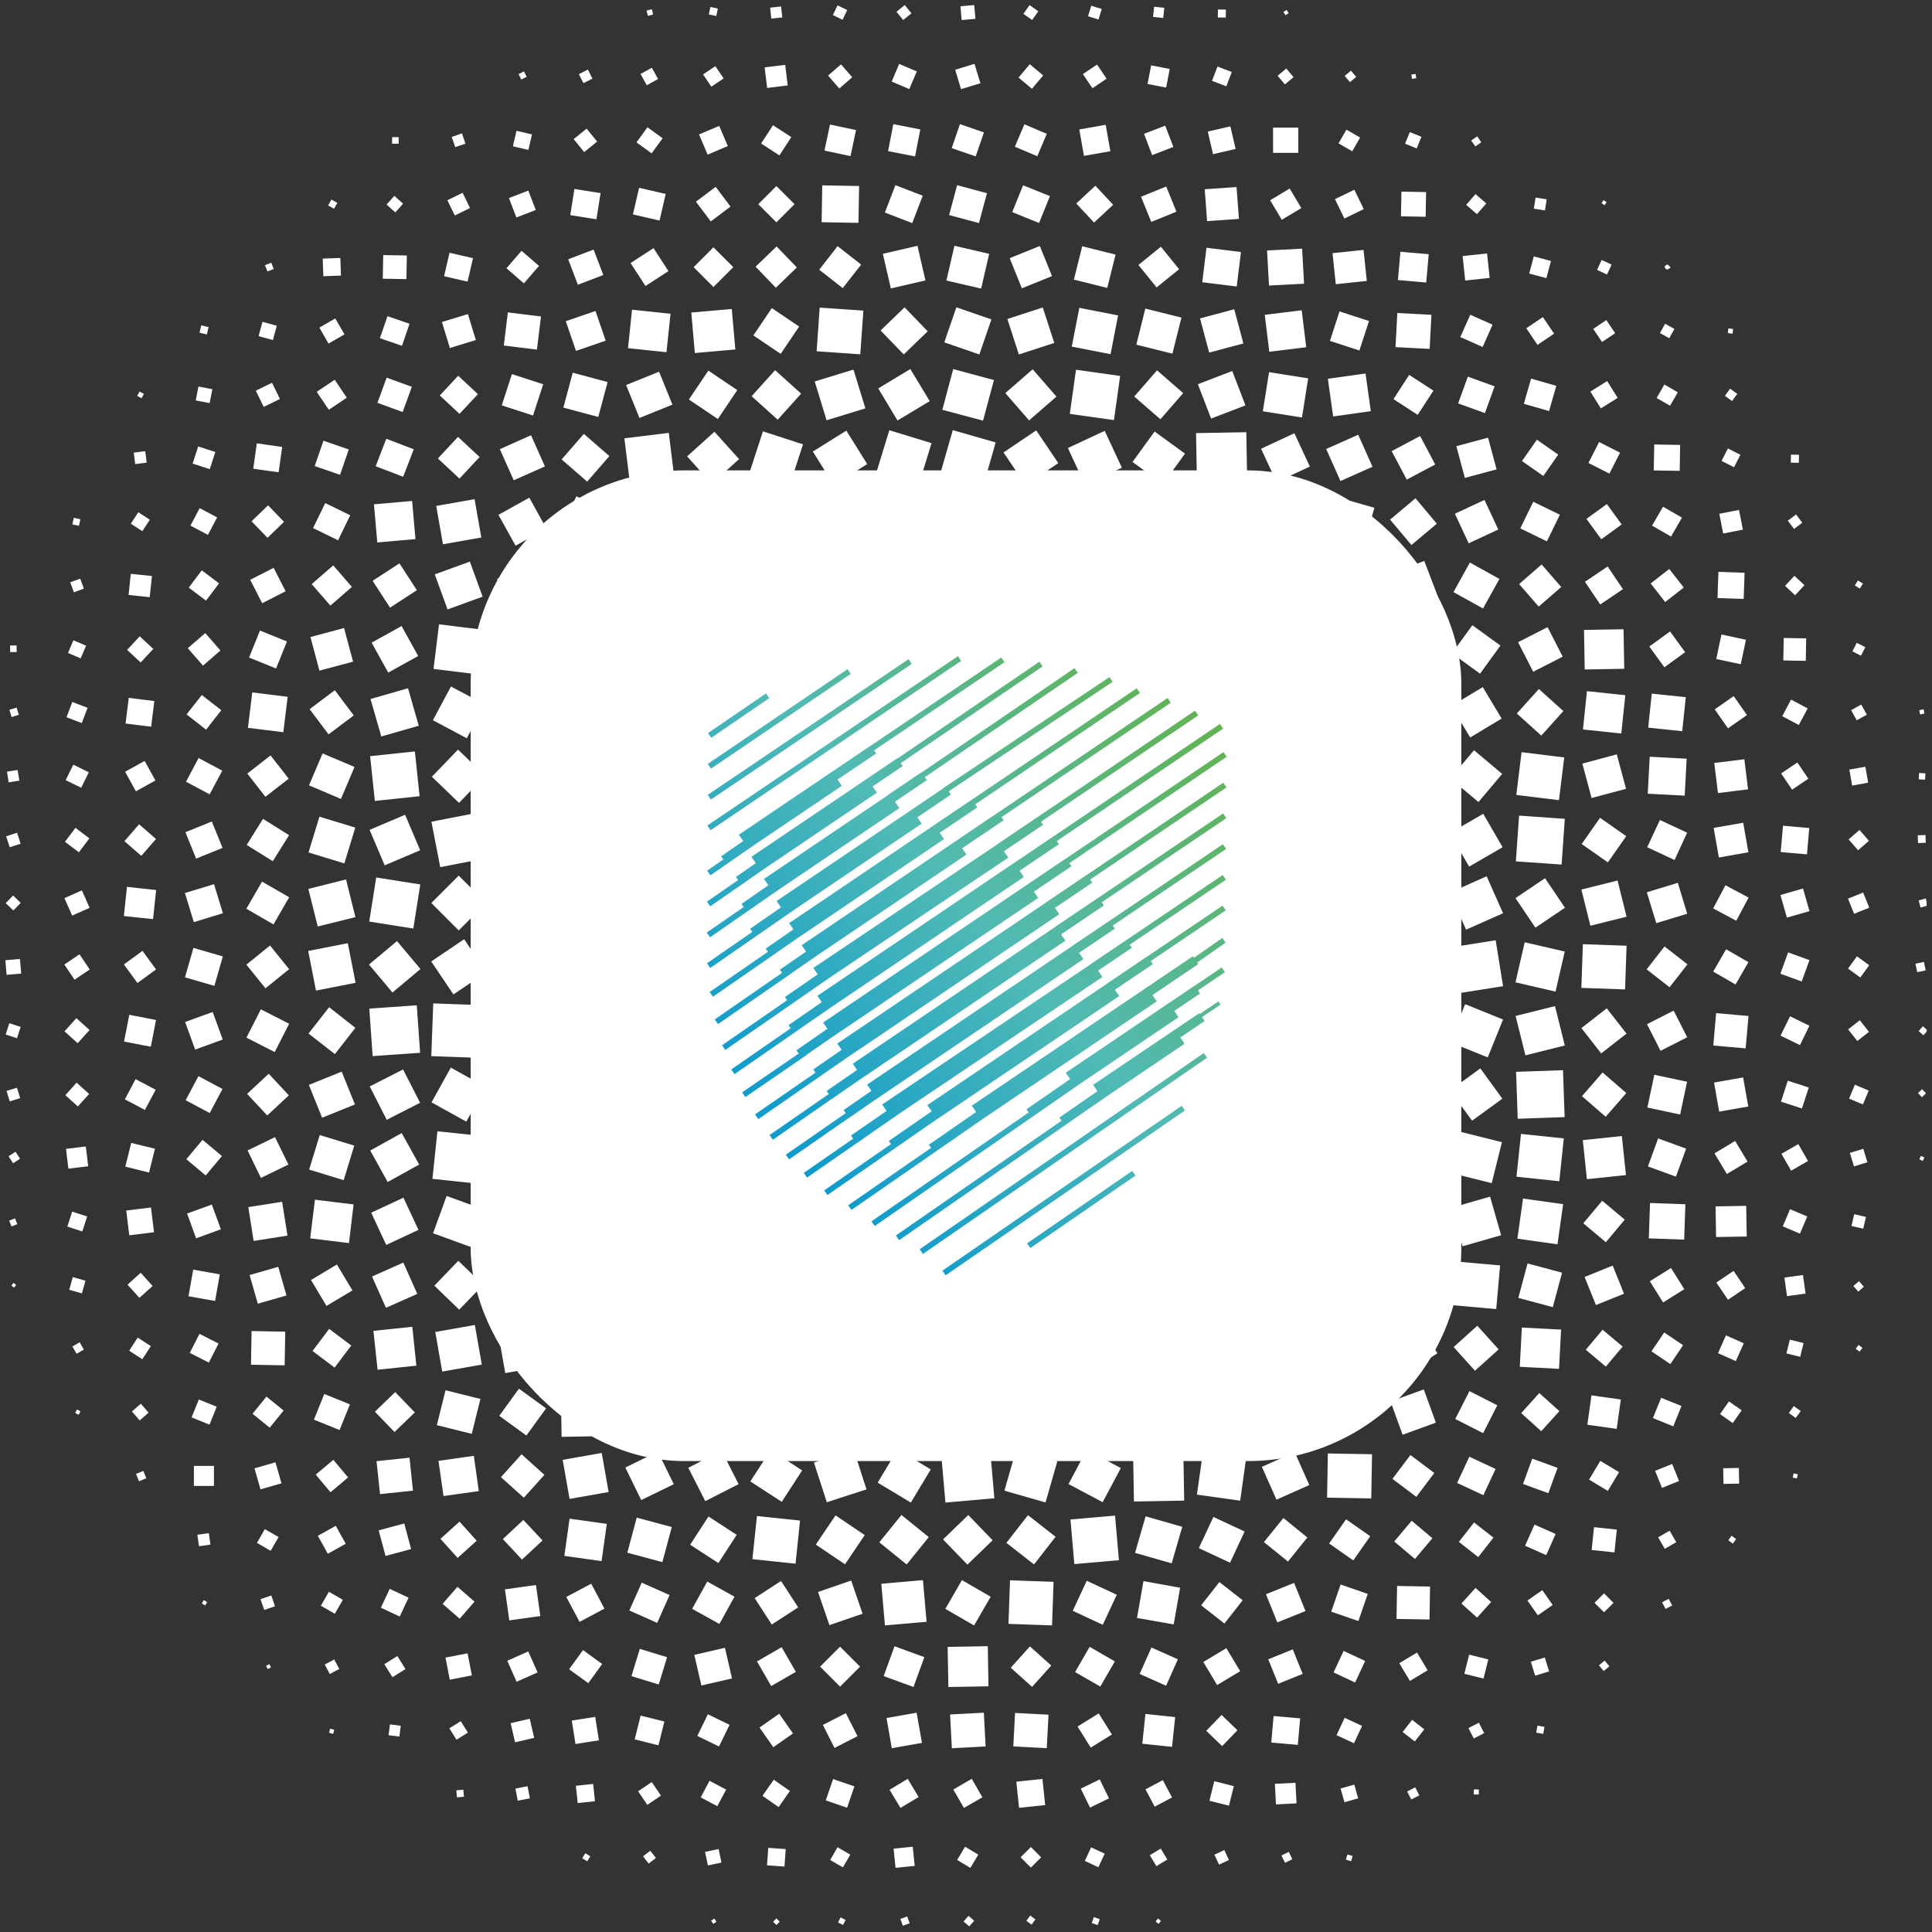 <svg width="181" height="181" viewBox="0 0 181 181" fill="none" xmlns="http://www.w3.org/2000/svg">
<rect x="0" y="0" width="181" height="181" fill="#333333" stroke="none"/>
<g clip-path="url(#clip0_34_9153)">
<path d="M63.697 68.382L59.183 69.592L57.973 65.078L62.487 63.868L63.697 68.382ZM121.477 105.602L117.599 107.418L119.406 111.296L123.286 109.48L121.477 105.602ZM108.035 117.576L105.699 120.913L109.034 123.249L111.372 119.912L108.035 117.576ZM101.818 52.023L99.745 55.612L103.334 57.685L105.407 54.096L101.818 52.023ZM55.341 105.378L57.724 102.109L54.449 99.716L52.068 102.995L55.341 105.378ZM123.581 82.829L124.643 87.435L129.252 86.365L128.198 81.764L123.581 82.829ZM125.513 99.379L129.243 97.478L127.343 93.751L123.615 95.651L125.513 99.379ZM114.705 58.037L111.648 60.602L114.211 63.659L117.268 61.094L114.705 58.037ZM59.986 111.623L58.035 115.293L61.715 117.245L63.668 113.574L59.986 111.623ZM94.217 123.481L93.763 128.666L98.949 129.12L99.402 123.935L94.217 123.481ZM70.83 52.059L69.922 56.742L74.607 57.651L75.515 52.966L70.83 52.059ZM120.42 63.946L117.623 66.744L120.42 69.541L123.217 66.744L120.42 63.946ZM57.646 71.289L53.423 69.915L52.052 74.14L56.275 75.512L57.646 71.289ZM69.334 123.2L69.611 117.89L64.302 117.612L64.024 122.922L69.334 123.2ZM126.382 81.499L129.226 78.752L126.48 75.908L123.635 78.654L126.382 81.499ZM78.914 123.51L75.925 126.108L78.523 129.096L81.511 126.499L78.914 123.51ZM105.329 123.805L100.05 123.529L99.774 128.805L105.053 129.083L105.329 123.805ZM111.336 54.312L108.035 52.076L105.799 55.391L109.114 57.627L111.336 54.312ZM125.893 99.769L123.657 103.077L126.972 105.311L129.208 101.998L125.893 99.769ZM56.504 105.667L52.061 106.775L53.169 111.217L57.612 110.11L56.504 105.667ZM117.218 121.2L115.249 117.647L111.696 119.616L113.665 123.169L117.218 121.2ZM47.48 93.332L51.694 92.042L50.406 87.828L46.19 89.115L47.48 93.332ZM117.679 115.216L121.21 117.175L123.168 113.642L119.637 111.683L117.679 115.216ZM69.971 126.355L72.765 129.052L75.462 126.259L72.669 123.561L69.971 126.355ZM61.682 63.583L63.588 59.997L60.004 58.092L58.097 61.676L61.682 63.583ZM90.928 51.607L93.424 48.632L90.448 46.134L87.952 49.109L90.928 51.607ZM123.684 72.133L125.837 75.466L129.161 73.307L127.003 69.981L123.684 72.133ZM81.969 50.036L85.854 51.605L87.424 47.72L83.538 46.149L81.969 50.036ZM50.284 81.868L46.222 83.266L47.621 87.328L51.683 85.929L50.284 81.868ZM69.561 55.901L67.879 52.123L64.098 53.805L65.782 57.585L69.561 55.901ZM99.3 47.364L95.071 46.15L93.86 50.379L98.088 51.593L99.3 47.364ZM54.86 64.014L52.135 66.738L54.86 69.463L57.585 66.738L54.86 64.014ZM50.864 93.844L46.239 94.659L47.054 99.284L51.681 98.469L50.864 93.844ZM51.674 79.528L49.794 75.991L46.257 77.871L48.137 81.408L51.674 79.528ZM106.103 123.603L105.834 128.751L110.982 129.022L111.252 123.872L106.103 123.603ZM126.033 105.742L123.706 108.83L126.794 111.157L129.121 108.069L126.033 105.742ZM80.525 51.571L81.406 47.042L76.877 46.161L75.996 50.692L80.525 51.571ZM58.222 117.718L58.13 123.024L63.437 123.116L63.53 117.81L58.222 117.718ZM123.15 63.098L122.716 58.136L117.753 58.573L118.188 63.536L123.15 63.098ZM105.274 48.633L102.344 46.174L99.887 49.104L102.817 51.562L105.274 48.633ZM57.559 117.024L57.467 111.734L52.179 111.827L52.27 117.115L57.559 117.024ZM48.637 105.242L51.657 102.881L49.296 99.86L46.275 102.221L48.637 105.242ZM117.118 54.481L114.057 52.176L111.752 55.236L114.813 57.541L117.118 54.481ZM87.987 131.521L89.898 134.972L93.349 133.061L91.438 129.61L87.987 131.521ZM82.025 132.195L84.605 134.961L87.371 132.382L84.792 129.616L82.025 132.195ZM129.739 83.877L131.7 87.274L135.086 85.319L133.132 81.933L129.739 83.877ZM125.439 64.059L123.741 67.701L127.374 69.399L129.072 65.766L125.439 64.059ZM129.755 89.817L131.657 93.244L135.084 91.344L133.184 87.915L129.755 89.817ZM70.071 48.448L72.311 51.536L75.399 49.297L73.159 46.209L70.071 48.448ZM129.933 93.902L129.751 99.044L134.894 99.226L135.075 94.085L129.933 93.902ZM93.921 132.057L96.35 134.951L99.244 132.524L96.815 129.628L93.921 132.057ZM68.56 123.654L64.182 124.586L65.112 128.963L69.49 128.033L68.56 123.654ZM48.15 75.365L51.601 73.526L49.763 70.075L46.312 71.915L48.15 75.365ZM118.447 117.77L117.797 122.397L122.424 123.047L123.074 118.421L118.447 117.77ZM130.022 81.341L135.039 81.078L134.776 76.061L129.759 76.324L130.022 81.341ZM80.932 134.927L81.357 130.072L76.499 129.646L76.075 134.502L80.932 134.927ZM57.476 60.833L54.847 58.21L52.215 60.842L54.847 63.478L57.476 60.833ZM49.363 105.818L46.322 108.027L48.533 111.068L51.574 108.859L49.363 105.818ZM63.299 57.483L63.481 52.41L58.407 52.228L58.226 57.302L63.299 57.483ZM111.85 127.312L115.483 128.925L117.096 125.301L113.463 123.687L111.85 127.312ZM111.196 49.883L109.578 46.25L105.945 47.869L107.563 51.502L111.196 49.883ZM128.017 111.809L123.817 112.855L124.863 117.056L129.065 116.008L128.017 111.809ZM135.017 103.004L132.863 99.929L129.788 102.083L131.94 105.159L135.017 103.004ZM101.709 129.677L99.939 133.149L103.411 134.918L105.18 131.447L101.709 129.677ZM132.407 75.31L135.001 72.715L132.407 70.121L129.811 72.715L132.407 75.31ZM64.244 48.646L66.605 51.453L69.412 49.091L67.05 46.285L64.244 48.646ZM46.371 66.916L49.133 69.318L51.534 66.557L48.773 64.155L46.371 66.916ZM72.589 129.712L70.144 132.437L72.868 134.882L75.315 132.166L72.589 129.712ZM54.447 122.991L57.443 120.811L55.263 117.816L52.268 119.996L54.447 122.991ZM118.191 52.261L117.844 57.1L122.678 57.438L123.016 52.602L118.191 52.261ZM42.482 93.163L45.57 91.079L43.487 87.991L40.399 90.075L42.482 93.163ZM88.11 44.316L92.13 45.469L93.282 41.449L89.262 40.296L88.11 44.316ZM58.264 127.917L62.442 128.884L63.408 124.706L59.221 123.739L58.264 127.917ZM83.317 40.305L82.107 44.258L86.061 45.467L87.269 41.513L83.317 40.305ZM42.975 82.033L40.41 84.598L42.975 87.165L45.549 84.598L42.975 82.033ZM128.988 59.801L125.392 58.273L123.866 61.87L127.463 63.396L128.988 59.801ZM97.08 40.321L94.016 42.388L96.083 45.453L99.147 43.386L97.08 40.321ZM40.588 94.005L40.406 98.948L45.347 99.121L45.529 94.178L40.588 94.005ZM134.078 111L134.974 106.786L130.759 105.891L129.864 110.105L134.078 111ZM110.397 134.84L111.094 130.437L106.693 129.741L105.995 134.142L110.397 134.84ZM78.112 45.438L81.246 43.478L79.288 40.345L76.153 42.303L78.112 45.438ZM44.677 76.155L40.419 76.983L41.245 81.241L45.505 80.413L44.677 76.155ZM111.904 48.092L113.668 51.409L116.985 49.645L115.221 46.328L111.904 48.092ZM51.505 112.214L46.757 111.881L46.426 116.63L51.174 116.962L51.505 112.214ZM45.489 101.824L42.233 100.018L40.428 103.275L43.685 105.08L45.489 101.824ZM64.315 133.009L67.562 134.809L69.363 131.561L66.115 129.761L64.315 133.009ZM100.043 41.974L101.652 45.426L105.104 43.816L103.494 40.365L100.043 41.974ZM133.233 69.252L134.936 65.914L131.604 64.204L129.902 67.543L133.233 69.252ZM123.893 119.97L125.968 122.933L128.925 120.86L126.849 117.898L123.893 119.97ZM121.477 128.833L122.978 125.296L119.441 123.796L117.941 127.332L121.477 128.833ZM54.913 57.369L57.381 54.813L54.825 52.346L52.357 54.902L54.913 57.369ZM46.457 60.922L49.045 63.334L51.463 60.753L48.875 58.339L46.457 60.922ZM58.333 47.54L59.503 51.367L63.332 50.197L62.16 46.37L58.333 47.54ZM137.35 87.099L140.814 85.557L139.279 82.093L135.815 83.641L137.35 87.099ZM140.123 88.089L135.827 88.77L136.509 93.075L140.814 92.392L140.123 88.089ZM42.911 70.226L40.461 72.769L43.004 75.218L45.454 72.674L42.911 70.226ZM93.158 140.367L92.757 135.783L88.172 136.184L88.574 140.769L93.158 140.367ZM135.827 97.627L139.38 99.062L140.815 95.511L137.262 94.076L135.827 97.627ZM75.23 41.629L71.475 40.408L70.254 44.163L74.009 45.384L75.23 41.629ZM82.225 138.901L85.333 140.769L87.2 137.663L84.092 135.795L82.225 138.901ZM115.223 129.819L111.981 131.543L113.705 134.785L116.936 133.049L115.223 129.819ZM99.056 136.903L95.204 135.799L94.099 139.652L97.952 140.756L99.056 136.903ZM133.163 111.952L129.926 113.672L131.646 116.909L134.883 115.189L133.163 111.952ZM44.969 110.91L45.438 106.452L40.98 105.983L40.511 110.441L44.969 110.91ZM79.973 135.813L76.254 137.021L77.462 140.738L81.181 139.532L79.973 135.813ZM111.02 42.499L108.17 40.428L106.099 43.279L108.949 45.349L111.02 42.499ZM140.774 79.374L138.957 76.24L135.822 78.057L137.638 81.19L140.774 79.374ZM57.298 126.929L55.456 123.865L52.391 125.707L54.233 128.771L57.298 126.929ZM123.98 54.017L125.588 57.314L128.887 55.707L127.277 52.408L123.98 54.017ZM101.807 135.832L100.105 139.032L103.305 140.732L105.005 137.534L101.807 135.832ZM140.75 102.932L138.688 100.094L135.849 102.156L137.911 104.995L140.75 102.932ZM49.926 122.856L51.38 119.42L47.943 117.967L46.489 121.403L49.926 122.856ZM120.12 51.325L122.867 49.178L120.72 46.43L117.981 48.583L120.12 51.325ZM66.934 40.45L64.371 42.757L66.68 45.32L69.243 43.013L66.934 40.45ZM43.732 69.165L45.416 65.997L42.248 64.313L40.557 67.474L43.732 69.165ZM72.207 135.842L70.294 138.787L73.239 140.7L75.152 137.755L72.207 135.842ZM138.094 70.286L135.871 72.923L138.512 75.139L140.732 72.502L138.094 70.286ZM60.776 134.713L63.279 132.378L60.945 129.875L58.442 132.21L60.776 134.713ZM133.482 63.258L134.825 59.761L131.328 58.419L129.987 61.916L133.482 63.258ZM89.302 34.576L88.283 38.39L92.098 39.409L93.117 35.604L89.302 34.576ZM34.568 90.362L36.77 92.985L39.393 90.783L37.193 88.167L34.568 90.362ZM87.102 37.58L85.286 34.574L82.279 36.39L84.085 39.397L87.102 37.58ZM124.02 123.901V128.715H128.836V123.901H124.02ZM136.872 106.047L135.915 109.885L139.753 110.842L140.71 107.004L136.872 106.047ZM38.721 86.99L39.374 82.859L35.245 82.206L34.592 86.336L38.721 86.99ZM96.41 39.386L98.973 37.157L96.748 34.596L94.185 36.825L96.41 39.386ZM112.135 45.284L116.843 45.2L116.762 40.492L112.053 40.576L112.135 45.284ZM110.942 140.587L110.86 135.879L106.152 135.961L106.233 140.669L110.942 140.587ZM49.545 52.468L46.562 54.259L48.353 57.242L51.336 55.449L49.545 52.468ZM40.57 115.538L44.066 116.809L45.338 113.315L41.843 112.043L40.57 115.538ZM34.91 98.943L39.358 98.632L39.047 94.182L34.599 94.492L34.91 98.943ZM130.04 120.878L132.881 122.797L134.799 119.954L131.956 118.037L130.04 120.878ZM55.73 51.249L57.241 48.007L53.999 46.495L52.487 49.738L55.73 51.249ZM77.44 39.373L81.073 38.26L79.96 34.627L76.327 35.738L77.44 39.373ZM34.626 77.744L36.038 81.07L39.365 79.659L37.954 76.331L34.626 77.744ZM120.158 134.665L122.821 132.584L120.74 129.919L118.075 132.002L120.158 134.665ZM137.735 69.091L140.683 67.32L138.915 64.373L135.967 66.144L137.735 69.091ZM39.356 103.317L37.763 100.192L34.639 101.784L36.23 104.91L39.356 103.317ZM100.224 38.774L104.361 39.355L104.942 35.219L100.806 34.638L100.224 38.774ZM69.199 139.043L67.606 135.917L64.482 137.51L66.075 140.636L69.199 139.043ZM44.793 63.18L45.307 59.002L41.129 58.49L40.615 62.668L44.793 63.18ZM63.168 44.715L62.658 40.556L58.496 41.066L59.009 45.226L63.168 44.715ZM125.128 46.532L124.088 50.165L127.72 51.204L128.761 47.571L125.128 46.532ZM35.117 75.036L39.311 74.595L38.869 70.4L34.675 70.842L35.117 75.036ZM72.858 39.319L75.055 36.877L72.614 34.679L70.416 37.121L72.858 39.319ZM46.639 124.693L47.334 128.637L51.278 127.941L50.582 123.997L46.639 124.693ZM112.705 135.971L112.135 140.022L116.186 140.591L116.754 136.54L112.705 135.971ZM142.843 88.278L141.978 92.031L145.731 92.897L146.595 89.144L142.843 88.278ZM133.435 52.552L130.1 53.823L131.372 57.158L134.707 55.887L133.435 52.552ZM88.348 144.222L90.633 146.583L92.995 144.298L90.712 141.937L88.348 144.222ZM139.597 112.108L135.984 113.146L137.019 116.759L140.634 115.721L139.597 112.108ZM57.105 129.961L52.535 130.041L52.615 134.611L57.185 134.531L57.105 129.961ZM82.379 144.493L84.941 146.567L87.013 144.006L84.454 141.931L82.379 144.493ZM146.614 85.041L144.746 82.275L141.98 84.14L143.847 86.91L146.614 85.041ZM94.285 144.542L96.873 146.563L98.895 143.975L96.306 141.949L94.285 144.542ZM146.599 97.949L145.68 94.26L141.989 95.179L142.91 98.87L146.599 97.949ZM106.261 37.148L108.715 39.281L110.847 36.828L108.399 34.694L106.261 37.148ZM36.321 110.737L39.271 109.102L37.636 106.152L34.686 107.787L36.321 110.737ZM142.014 80.696L146.299 80.996L146.599 76.711L142.314 76.411L142.014 80.696ZM78.278 141.968L76.429 144.705L79.166 146.552L81.013 143.815L78.278 141.968ZM40.691 120.448L43.02 122.697L45.267 120.368L42.94 118.121L40.691 120.448ZM121.263 40.59L118.142 42.043L119.595 45.164L122.718 43.711L121.263 40.59ZM146.43 100.261L142.034 100.416L142.187 104.812L146.583 104.657L146.43 100.261ZM137.94 58.573L136.027 61.203L138.659 63.114L140.57 60.482L137.94 58.573ZM104.464 141.991L100.286 142.355L100.65 146.532L104.827 146.169L104.464 141.991ZM61.635 135.997L58.584 137.485L60.073 140.536L63.125 139.049L61.635 135.997ZM132.879 124.034L130.129 125.819L131.915 128.567L134.665 126.782L132.879 124.034ZM67.255 39.255L69.072 36.547L66.364 34.719L64.538 37.428L67.255 39.255ZM38.225 64.48L34.713 65.487L35.721 68.998L39.231 67.992L38.225 64.48ZM128.696 132.867L126.999 130.044L124.178 131.741L125.873 134.562L128.696 132.867ZM146.545 70.96L142.548 70.468L142.056 74.473L146.052 74.963L146.545 70.96ZM48.301 51.126L51.192 49.522L49.59 46.628L46.697 48.232L48.301 51.126ZM44.019 52.615L40.733 53.81L41.93 57.096L45.214 55.899L44.019 52.615ZM74.954 142.453L70.914 142.029L70.489 146.069L74.529 146.494L74.954 142.453ZM57.09 42.728L54.698 40.648L52.617 43.041L55.011 45.122L57.09 42.728ZM113.461 39.215L116.68 37.98L115.445 34.759L112.224 35.996L113.461 39.215ZM121.296 136.05L118.219 137.421L119.588 140.498L122.665 139.128L121.296 136.05ZM136.447 118.186L136.084 122.275L140.174 122.639L140.538 118.55L136.447 118.186ZM34.777 113.612L36.185 116.631L39.204 115.224L37.796 112.205L34.777 113.612ZM84.745 28.792L82.501 30.963L84.668 33.206L86.912 31.039L84.745 28.792ZM92.882 29.92L89.598 28.79L88.466 32.075L91.752 33.206L92.882 29.92ZM29.767 86.801L33.298 85.922L32.419 82.391L28.888 83.277L29.767 86.801ZM146.083 110.662L146.505 106.652L142.494 106.23L142.072 110.241L146.083 110.662ZM106.337 145.479L109.77 146.463L110.76 143.039L107.327 142.055L106.337 145.479ZM28.875 89.09L29.602 92.803L33.313 92.076L32.586 88.363L28.875 89.09ZM95.453 33.208L98.771 32.129L97.692 28.808L94.374 29.887L95.453 33.208ZM33.295 96.294L30.835 94.358L28.906 96.828L31.375 98.757L33.295 96.294ZM51.161 131.944L48.618 130.099L46.773 132.642L49.316 134.487L51.161 131.944ZM130.233 48.681L132.231 51.06L134.61 49.062L132.612 46.681L130.233 48.681ZM76.792 28.816L76.507 32.908L80.597 33.194L80.885 29.101L76.792 28.816ZM32.261 80.887L33.286 77.534L29.927 76.509L28.902 79.862L32.261 80.887ZM40.777 124.787L41.431 128.497L45.14 127.843L44.486 124.133L40.777 124.787ZM39.178 61.458L37.623 58.651L34.817 60.208L36.372 63.014L39.178 61.458ZM64.658 144.718L67.303 146.436L69.019 143.791L66.374 142.073L64.658 144.718ZM144.17 64.551L142.103 66.846L144.399 68.913L146.465 66.617L144.17 64.551ZM58.658 36.071L59.908 39.159L62.996 37.911L61.746 34.823L58.658 36.071ZM124.244 42.065L125.581 45.068L128.583 43.731L127.246 40.728L124.244 42.065ZM104.749 29.548L101.116 28.839L100.41 32.472L104.043 33.181L104.749 29.548ZM28.935 101.64L30.178 104.715L33.253 103.473L32.01 100.398L28.935 101.64ZM53.359 140.427L57.02 139.782L56.373 136.122L52.715 136.767L53.359 140.427ZM136.169 55.472L138.939 57.007L140.474 54.237L137.704 52.702L136.169 55.472ZM112.313 145.037L115.238 146.402L116.602 143.477L113.677 142.115L112.313 145.037ZM142.685 112.285L142.156 116.045L145.914 116.573L146.443 112.813L142.685 112.285ZM70.581 31.424L73.141 33.152L74.868 30.592L72.307 28.865L70.581 31.424ZM31.943 74.847L33.215 71.853L30.221 70.582L28.95 73.576L31.943 74.847ZM121.977 39.111L122.556 35.444L118.891 34.865L118.309 38.53L121.977 39.111ZM82.906 152.278L86.808 151.938L86.466 148.035L82.565 148.376L82.906 152.278ZM131.406 134.417L134.521 133.283L133.388 130.168L130.273 131.301L131.406 134.417ZM92.813 149.588L90.119 148.031L88.565 150.727L91.258 152.282L92.813 149.588ZM148.15 92.55L152.245 92.694L152.386 88.6L148.292 88.456L148.15 92.55ZM39.093 121.218L37.787 118.284L34.853 119.59L36.159 122.524L39.093 121.218ZM148.997 86.729L152.386 85.882L151.542 82.493L148.152 83.339L148.997 86.729ZM150.528 94.463L148.156 96.318L150.009 98.69L152.381 96.837L150.528 94.463ZM109.839 33.133L110.682 29.751L107.3 28.908L106.457 32.291L109.839 33.133ZM29.954 106.337L28.964 109.573L32.199 110.563L33.189 107.327L29.954 106.337ZM44.459 46.766L40.866 47.398L41.5 50.991L45.093 50.357L44.459 46.766ZM94.623 148.051L94.479 152.133L98.562 152.276L98.704 148.193L94.623 148.051ZM51.051 43.696L49.75 40.777L46.829 42.078L48.13 44.997L51.051 43.696ZM124.4 136.168L124.327 140.307L128.467 140.38L128.54 136.24L124.4 136.168ZM140.401 126.419L138.403 124.201L136.185 126.199L138.183 128.417L140.401 126.419ZM152.357 78.337L149.901 76.616L148.179 79.072L150.635 80.792L152.357 78.337ZM144.986 58.755L142.22 60.164L143.638 62.933L146.405 61.521L144.986 58.755ZM80.812 151.183L79.744 148.075L76.636 149.145L77.706 152.251L80.812 151.183ZM58.771 145.466L62.055 146.345L62.936 143.061L59.652 142.18L58.771 145.466ZM150.139 100.472L148.209 102.694L150.43 104.625L152.361 102.403L150.139 100.472ZM64.765 29.279L65.096 33.074L68.89 32.741L68.558 28.948L64.765 29.279ZM103.313 152.218L104.626 149.404L101.812 148.093L100.501 150.907L103.313 152.218ZM33.142 67.025L31.369 64.664L29.008 66.437L30.781 68.798L33.142 67.025ZM37.422 52.779L34.908 54.413L36.542 56.928L39.055 55.293L37.422 52.779ZM56.05 39.061L56.925 35.791L53.656 34.916L52.78 38.185L56.05 39.061ZM149.108 74.765L152.336 73.901L151.471 70.673L148.243 71.537L149.108 74.765ZM145.475 122.459L146.341 119.231L143.111 118.364L142.245 121.594L145.475 122.459ZM120.237 142.216L118.411 144.469L120.665 146.294L122.482 144.04L120.237 142.216ZM70.7 149.72L72.305 152.193L74.778 150.587L73.172 148.115L70.7 149.72ZM40.928 133.516L44.197 134.329L45.011 131.06L41.741 130.246L40.928 133.516ZM130.378 42.267L131.795 44.931L134.461 43.515L133.043 40.85L130.378 42.267ZM33.127 112.837L29.506 112.392L29.06 116.014L32.693 116.459L33.127 112.837ZM46.933 138.386L49.076 140.315L51.005 138.171L48.862 136.242L46.933 138.386ZM136.303 48.129L137.595 50.901L140.367 49.607L139.075 46.837L136.303 48.129ZM116.487 32.178L115.63 28.972L112.426 29.831L113.283 33.035L116.487 32.178ZM152.328 110.088L151.943 106.432L148.285 106.815L148.67 110.474L152.328 110.088ZM106.519 151.577L109.957 152.183L110.562 148.747L107.127 148.125L106.519 151.577ZM127.929 34.992L124.4 35.488L124.896 39.017L128.425 38.521L127.929 34.992ZM39.009 127.944L38.626 124.301L34.982 124.684L35.376 128.326L39.009 127.944ZM23.079 85.134L25.622 86.605L27.091 84.062L24.548 82.593L23.079 85.134ZM92.672 23.777L89.416 23.025L88.664 26.282L91.921 27.034L92.672 23.777ZM24.873 92.589L27.09 90.796L25.295 88.581L23.081 90.374L24.873 92.589ZM82.712 23.78L83.46 27.023L86.703 26.274L85.954 23.03L82.712 23.78ZM23.088 97.212L25.74 98.563L27.09 95.911L24.439 94.559L23.088 97.212ZM33.078 61.988L32.234 58.837L29.084 59.681L29.927 62.831L33.078 61.988ZM62.818 29.393L59.214 29.014L58.834 32.618L62.438 32.997L62.818 29.393ZM52.871 145.764L56.358 146.253L56.849 142.767L53.361 142.276L52.871 145.764ZM23.113 79.157L25.556 80.683L27.082 78.24L24.639 76.714L23.113 79.157ZM67.397 152.14L68.812 149.586L66.258 148.169L64.843 150.723L67.397 152.14ZM152.268 65.131L148.675 64.749L148.298 68.34L151.891 68.718L152.268 65.131ZM98.559 25.869L97.418 23.047L94.593 24.187L95.734 27.01L98.559 25.869ZM144.428 52.884L142.318 54.719L144.154 56.829L146.265 54.995L144.428 52.884ZM140.276 131.655L137.666 130.326L136.336 132.936L138.946 134.266L140.276 131.655ZM78.472 23.061L76.748 25.268L78.954 26.992L80.679 24.785L78.472 23.061ZM25.039 104.503L27.062 102.617L25.175 100.594L23.151 102.479L25.039 104.503ZM134.374 137.997L132.138 136.313L130.452 138.549L132.689 140.233L134.374 137.997ZM101.387 23.07L100.608 26.195L103.734 26.974L104.513 23.849L101.387 23.07ZM41.024 42.952L43.047 44.839L44.933 42.815L42.909 40.93L41.024 42.952ZM31.562 118.466L29.137 119.919L30.59 122.346L33.017 120.893L31.562 118.466ZM47.959 35.046L47.007 37.976L49.937 38.928L50.889 35.998L47.959 35.046ZM116.42 149.922L114.24 148.213L112.531 150.392L114.711 152.102L116.42 149.922ZM121.951 29.07L118.489 29.495L118.914 32.956L122.376 32.532L121.951 29.07ZM152.217 114.263L150.105 112.49L148.33 114.604L150.445 116.377L152.217 114.263ZM35.035 47.248L35.347 50.821L38.922 50.508L38.61 46.933L35.035 47.248ZM74.654 25.056L72.754 23.087L70.785 24.988L72.687 26.956L74.654 25.056ZM27.046 72.953L25.349 70.773L23.17 72.469L24.866 74.649L27.046 72.953ZM142.574 124.371L142.381 128.048L146.058 128.241L146.25 124.564L142.574 124.371ZM126.783 146.187L128.371 143.922L126.106 142.335L124.518 144.602L126.783 146.187ZM27.02 109.1L25.765 106.53L23.195 107.783L24.448 110.356L27.02 109.1ZM88.781 154.289L88.848 158.049L92.606 157.983L92.541 154.223L88.781 154.289ZM155.943 88.667L154.266 90.814L156.414 92.492L158.09 90.345L155.943 88.667ZM106.653 24.823L108.359 26.928L110.466 25.223L108.76 23.116L106.653 24.823ZM83.804 154.229L82.786 157.026L85.582 158.043L86.599 155.25L83.804 154.229ZM157.189 82.709L154.283 83.593L155.169 86.489L158.065 85.604L157.189 82.709ZM96.49 154.242L94.693 156.24L96.692 158.036L98.488 156.038L96.49 154.242ZM156.797 94.679L154.299 95.951L155.571 98.448L158.067 97.177L156.797 94.679ZM152.103 58.951L148.399 59.015L148.463 62.72L152.168 62.655L152.103 58.951ZM58.961 150.879L61.57 152.04L62.731 149.432L60.122 148.271L58.961 150.879ZM29.2 54.722L30.953 56.739L32.969 54.986L31.217 52.969L29.2 54.722ZM41.552 140.158L44.856 139.695L44.392 136.391L41.08 136.863L41.552 140.158ZM136.44 41.8L137.235 44.772L140.207 43.976L139.411 41.004L136.44 41.8ZM55.788 29.135L53.005 30.093L53.962 32.876L56.745 31.916L55.788 29.135ZM156.882 80.569L158.061 78.01L155.509 76.82L154.319 79.372L156.882 80.569ZM38.864 132.322L37.026 130.418L35.124 132.257L36.96 134.159L38.864 132.322ZM80.576 156.142L78.703 154.269L76.83 156.142L78.703 158.014L80.576 156.142ZM132.818 38.864L134.293 36.596L132.022 35.121L130.547 37.391L132.818 38.864ZM26.543 68.595L26.95 65.278L23.633 64.869L23.226 68.186L26.543 68.595ZM102.083 154.283L100.72 156.645L103.082 158.007L104.444 155.646L102.083 154.283ZM158.056 101.342L154.986 100.69L154.334 103.76L157.404 104.414L158.056 101.342ZM66.838 26.892L68.7 25.03L66.838 23.168L64.985 25.03L66.838 26.892ZM50.827 144.32L49.033 142.396L47.109 144.189L48.904 146.113L50.827 144.32ZM142.428 49.5L144.922 50.715L146.138 48.221L143.644 47.006L142.428 49.5ZM122.304 150.932L121.239 148.294L118.602 149.359L119.666 151.996L122.304 150.932ZM151.086 118.568L148.454 119.632L149.516 122.264L152.148 121.202L151.086 118.568ZM26.43 112.59L23.262 113.091L23.764 116.261L26.933 115.758L26.43 112.59ZM127.357 32.834L128.255 30.073L125.493 29.175L124.596 31.936L127.357 32.834ZM157.832 74.54L158.014 71.078L154.552 70.896L154.37 74.358L157.832 74.54ZM72.251 157.96L74.561 156.628L73.228 154.318L70.919 155.651L72.251 157.96ZM31.349 128.124L32.908 126.055L30.839 124.495L29.28 126.566L31.349 128.124ZM115.864 26.839L116.26 23.608L113.029 23.21L112.633 26.442L115.864 26.839ZM136.512 138.93L138.968 140.075L140.114 137.619L137.657 136.473L136.512 138.93ZM154.386 109.278L157.011 110.234L157.967 107.609L155.342 106.654L154.386 109.278ZM110.35 155.45L107.872 154.345L106.769 156.825L109.247 157.927L110.35 155.45ZM44.775 36.925L42.926 35.201L41.202 37.05L43.051 38.774L44.775 36.925ZM38.766 42.092L36.192 41.104L35.195 43.678L37.77 44.666L38.766 42.092ZM132.253 142.473L130.618 144.416L132.561 146.051L134.196 144.107L132.253 142.473ZM56.629 150.705L55.388 148.371L53.054 149.611L54.297 151.946L56.629 150.705ZM142.516 132.389L144.396 134.082L146.091 132.2L144.209 130.507L142.516 132.389ZM91.714 20.896L92.465 18.099L89.667 17.35L88.917 20.148L91.714 20.896ZM150.612 53.071L148.486 54.506L149.92 56.631L152.045 55.196L150.612 53.071ZM60.473 26.796L62.623 25.399L61.227 23.248L59.076 24.645L60.473 26.796ZM86.448 18.333L83.885 17.348L82.901 19.913L85.464 20.898L86.448 18.333ZM20.085 92.36L20.877 89.602L18.12 88.805L17.33 91.562L20.085 92.36ZM17.326 83.666L18.158 86.391L20.883 85.559L20.051 82.834L17.326 83.666ZM25.863 62.626L26.886 60.096L24.356 59.073L23.333 61.603L25.863 62.626ZM67.917 154.376L65.047 155.039L65.708 157.909L68.58 157.246L67.917 154.376ZM95.847 17.357L94.83 19.873L97.345 20.89L98.363 18.373L95.847 17.357ZM18.283 98.332L20.866 97.391L19.927 94.808L17.344 95.749L18.283 98.332ZM154.412 68.168L157.6 68.502L157.934 65.314L154.746 64.98L154.412 68.168ZM76.974 20.818L80.425 20.878L80.485 17.426L77.034 17.366L76.974 20.818ZM17.373 77.964L18.372 80.44L20.848 79.439L19.847 76.965L17.373 77.964ZM32.813 48.272L30.472 47.13L29.329 49.473L31.672 50.615L32.813 48.272ZM47.579 29.266L47.198 32.371L50.302 32.752L50.684 29.648L47.579 29.266ZM102.619 17.397L100.831 19.065L102.499 20.852L104.286 19.185L102.619 17.397ZM20.845 102.018L18.59 100.819L17.393 103.077L19.648 104.276L20.845 102.018ZM122.171 26.58L121.989 23.296L118.705 23.468L118.887 26.752L122.171 26.58ZM114.03 157.864L116.188 156.568L114.891 154.409L112.733 155.706L114.03 157.864ZM26.839 121.367L26.069 118.682L23.384 119.452L24.154 122.137L26.839 121.367ZM148.566 126.453L150.443 128.03L152.019 126.152L150.141 124.575L148.566 126.453ZM127.261 151.867L128.138 149.324L125.595 148.445L124.716 150.988L127.261 151.867ZM154.583 112.704L154.468 116.017L157.781 116.134L157.898 112.82L154.583 112.704ZM35.603 139.979L38.691 139.653L38.364 136.565L35.276 136.891L35.603 139.979ZM139.115 38.701L140.023 36.193L137.515 35.284L136.607 37.793L139.115 38.701ZM41.262 144.166L42.873 145.953L44.66 144.344L43.051 142.556L41.262 144.166ZM142.587 43.191L144.585 44.59L145.983 42.592L143.985 41.193L142.587 43.191ZM72.738 20.829L74.438 19.13L72.738 17.43L71.039 19.13L72.738 20.829ZM20.825 72.197L18.605 71.016L17.426 73.236L19.644 74.415L20.825 72.197ZM30.381 130.596L29.411 133L31.812 133.97L32.784 131.568L30.381 130.596ZM133.936 32.688L134.105 29.491L130.907 29.324L130.739 32.521L133.936 32.688ZM156.461 59.158L154.517 60.571L155.929 62.515L157.872 61.102L156.461 59.158ZM92.339 163.618L92.172 160.456L89.01 160.621L89.175 163.784L92.339 163.618ZM20.794 108.305L18.977 106.784L17.455 108.601L19.271 110.123L20.794 108.305ZM61.715 157.811L62.496 155.255L59.941 154.474L59.158 157.03L61.715 157.811ZM50.212 148.492L47.305 148.901L47.714 151.807L50.62 151.399L50.212 148.492ZM162.666 86.258L163.819 84.089L161.65 82.936L160.497 85.105L162.666 86.258ZM85.874 160.458L83.052 160.955L83.549 163.78L86.374 163.282L85.874 160.458ZM110.215 19.835L109.26 17.474L106.898 18.431L107.856 20.792L110.215 19.835ZM23.44 54.317L24.561 56.515L26.759 55.394L25.638 53.197L23.44 54.317ZM53.23 24.291L54.139 26.676L56.522 25.768L55.614 23.383L53.23 24.291ZM163.801 90.14L161.71 88.932L160.504 91.025L162.595 92.231L163.801 90.14ZM160.51 97.951L163.543 98.216L163.808 95.183L160.775 94.917L160.51 97.951ZM148.628 48.612L150.018 50.523L151.929 49.133L150.539 47.222L148.628 48.612ZM95.095 160.478L94.931 163.611L98.067 163.776L98.23 160.641L95.095 160.478ZM161.033 80.335L163.799 79.848L163.313 77.079L160.544 77.566L161.033 80.335ZM77.09 161.6L78.18 163.756L80.336 162.657L79.246 160.501L77.09 161.6ZM20.735 66.535L18.906 65.113L17.479 66.929L19.308 68.359L20.735 66.535ZM65.199 18.896L66.593 20.745L68.44 19.352L67.047 17.505L65.199 18.896ZM143.549 136.654L142.685 139.027L145.057 139.89L145.922 137.517L143.549 136.654ZM138.1 142.634L136.674 144.451L138.49 145.877L139.914 144.051L138.1 142.634ZM121.114 154.523L118.816 155.451L119.744 157.749L122.042 156.821L121.114 154.523ZM35.362 37.74L37.723 38.599L38.584 36.238L36.223 35.379L35.362 37.74ZM157.792 120.78L156.552 118.793L154.566 120.036L155.807 122.021L157.792 120.78ZM104.17 162.497L102.935 160.521L100.951 161.749L102.186 163.725L104.17 162.497ZM128.049 26.32L127.744 23.413L124.838 23.719L125.143 26.625L128.049 26.32ZM160.581 101.42L161.062 104.145L163.787 103.664L163.305 100.939L160.581 101.42ZM23.569 124.702L23.515 127.855L26.668 127.912L26.723 124.757L23.569 124.702ZM113.087 20.718L116.07 20.509L115.846 17.521L112.865 17.73L113.087 20.718ZM29.484 43.664L31.858 44.481L32.675 42.107L30.301 41.289L29.484 43.664ZM41.402 30.169L42.146 32.603L44.579 31.858L43.836 29.424L41.402 30.169ZM18.372 116.014L20.692 115.169L19.847 112.85L17.528 113.694L18.372 116.014ZM163.42 71.132L160.601 71.479L160.947 74.299L163.767 73.951L163.42 71.132ZM73.001 160.554L71.157 161.845L72.449 163.689L74.293 162.399L73.001 160.554ZM151.847 131.112L149.097 130.725L148.71 133.476L151.46 133.863L151.847 131.112ZM133.922 151.724L133.975 148.636L130.887 148.581L130.832 151.669L133.922 151.724ZM154.644 54.662L156.003 56.403L157.743 55.044L156.384 53.304L154.644 54.662ZM55.114 157.687L56.417 155.893L54.622 154.588L53.318 156.383L55.114 157.687ZM163.719 108.824L162.557 106.89L160.62 108.052L161.783 109.989L163.719 108.824ZM109.803 163.653L110.095 160.866L107.309 160.572L107.016 163.36L109.803 163.653ZM17.595 60.728L19.017 62.362L20.652 60.942L19.232 59.307L17.595 60.728ZM59.873 17.594L59.297 20.088L61.791 20.663L62.367 18.169L59.873 17.594ZM23.566 48.837L25.061 50.385L26.61 48.89L25.115 47.342L23.566 48.837ZM37.874 142.729L35.478 143.372L36.119 145.768L38.517 145.126L37.874 142.729ZM47.447 25.132L49.082 26.547L50.497 24.912L48.862 23.497L47.447 25.132ZM143.44 35.468L142.763 37.829L145.124 38.508L145.804 36.147L143.44 35.468ZM11.893 83.085L11.606 85.82L14.34 86.107L14.627 83.383L11.893 83.085ZM86.219 12.122L83.691 11.63L83.201 14.159L85.727 14.651L86.219 12.122ZM91.407 14.649L92.181 12.404L89.934 11.63L89.16 13.877L91.407 14.649ZM139.833 30.418L137.742 29.486L136.812 31.577L138.903 32.507L139.833 30.418ZM68.349 161.591L66.318 160.601L65.328 162.63L67.359 163.62L68.349 161.591ZM160.646 66.459L161.888 68.235L163.665 66.991L162.421 65.214L160.646 66.459ZM32.615 138.415L31.229 136.765L29.58 138.149L30.964 139.801L32.615 138.415ZM12.879 92.094L14.62 90.823L13.348 89.083L11.608 90.354L12.879 92.094ZM12.111 95.072L11.624 97.577L14.129 98.063L14.616 95.558L12.111 95.072ZM42.857 148.658L41.465 150.258L43.066 151.649L44.457 150.049L42.857 148.658ZM95.97 11.645L95.078 13.744L97.18 14.636L98.07 12.537L95.97 11.645ZM125.879 154.665L124.936 156.683L126.956 157.626L127.897 155.606L125.879 154.665ZM149.814 41.409L148.813 43.371L150.777 44.37L151.776 42.408L149.814 41.409ZM154.719 126.602L156.488 127.795L157.681 126.026L155.912 124.833L154.719 126.602ZM14.614 78.6L13.032 77.223L11.657 78.805L13.239 80.182L14.614 78.6ZM77.758 11.666L77.241 14.106L79.68 14.624L80.198 12.184L77.758 11.666ZM121.915 19.494L120.825 17.664L118.996 18.763L120.086 20.593L121.915 19.494ZM20.152 121.879L20.592 119.387L18.1 118.947L17.66 121.44L20.152 121.879ZM113.009 162.15L114.497 163.585L115.93 162.1L114.444 160.665L113.009 162.15ZM163.643 115.843L163.594 112.971L160.722 113.02L160.771 115.892L163.643 115.843ZM101.551 14.604L104.025 14.168L103.589 11.692L101.113 12.13L101.551 14.604ZM24.962 130.84L23.66 132.449L25.27 133.754L26.572 132.144L24.962 130.84ZM12.703 101.099L11.697 102.992L13.579 103.985L14.585 102.094L12.703 101.099ZM133.617 26.467L133.849 23.815L131.197 23.584L130.967 26.235L133.617 26.467ZM19.302 56.27L20.523 54.651L18.904 53.431L17.684 55.051L19.302 56.27ZM56.266 18.091L53.814 17.703L53.425 20.153L55.877 20.542L56.266 18.091ZM145.74 143.713L143.76 142.832L142.879 144.812L144.859 145.695L145.74 143.713ZM49.49 154.716L47.525 155.589L48.4 157.557L50.366 156.681L49.49 154.716ZM13.55 71.289L11.719 72.302L12.732 74.133L14.563 73.118L13.55 71.289ZM30.806 38.392L32.488 37.257L31.355 35.577L29.673 36.71L30.806 38.392ZM150.628 139.673L151.683 137.919L149.927 136.863L148.873 138.618L150.628 139.673ZM74.133 12.845L72.42 11.732L71.306 13.445L73.019 14.558L74.133 12.845ZM157.576 48.494L155.801 47.469L154.775 49.244L156.552 50.268L157.576 48.494ZM62.244 161.28L60.017 160.726L59.461 162.953L61.688 163.509L62.244 161.28ZM136.917 150.229L138.381 151.546L139.7 150.082L138.236 148.765L136.917 150.229ZM160.788 61.739L163.084 62.228L163.57 59.932L161.274 59.443L160.788 61.739ZM36.303 29.619L35.591 31.684L37.658 32.396L38.368 30.331L36.303 29.619ZM14.518 107.618L12.294 107.073L11.739 109.297L13.964 109.851L14.518 107.618ZM109.928 13.763L109.165 11.775L107.178 12.538L107.941 14.536L109.928 13.763ZM167.407 85.968L169.523 85.359L168.916 83.243L166.8 83.85L167.407 85.968ZM90.308 169.378L92.038 168.381L91.039 166.652L89.311 167.651L90.308 169.378ZM85.041 166.654L83.34 167.676L84.361 169.376L86.063 168.356L85.041 166.654ZM168.793 91.949L169.519 89.951L167.521 89.224L166.795 91.223L168.793 91.949ZM24.06 41.536L23.726 43.913L26.103 44.247L26.436 41.871L24.06 41.536ZM97.919 169.111L97.662 166.661L95.213 166.919L95.471 169.367L97.919 169.111ZM161.887 121.768L163.503 120.679L162.413 119.064L160.797 120.154L161.887 121.768ZM41.605 25.877L43.805 26.384L44.312 24.186L42.114 23.679L41.605 25.877ZM121.586 163.469L121.804 160.984L119.317 160.766L119.101 163.251L121.586 163.469ZM169.516 96.096L167.699 95.21L166.813 97.026L168.629 97.913L169.516 96.096ZM67.383 11.794L65.49 12.596L66.294 14.489L68.186 13.684L67.383 11.794ZM12.064 65.38L11.762 67.785L14.162 68.081L14.458 65.679L12.064 65.38ZM20.472 125.868L18.688 124.96L17.78 126.746L19.566 127.654L20.472 125.868ZM125.067 18.658L125.949 20.474L127.766 19.593L126.883 17.777L125.067 18.658ZM77.362 168.67L79.361 169.355L80.047 167.357L78.049 166.67L77.362 168.67ZM169.501 77.574L167.042 77.359L166.826 79.826L169.287 80.04L169.501 77.574ZM157.532 131.721L155.625 130.951L154.855 132.856L156.762 133.626L157.532 131.721ZM133.751 156.481L132.754 154.821L131.092 155.818L132.091 157.479L133.751 156.481ZM103.031 166.703L101.253 167.569L102.119 169.347L103.897 168.481L103.031 166.703ZM30.71 145.564L32.392 144.631L31.46 142.949L29.778 143.882L30.71 145.564ZM115.27 11.839L113.152 12.328L113.643 14.446L115.759 13.955L115.27 11.839ZM144.546 29.704L142.992 30.754L144.042 32.309L145.596 31.261L144.546 29.704ZM12.111 115.73L14.429 115.445L14.145 113.126L11.826 113.411L12.111 115.73ZM168.816 103.849L169.456 101.883L167.49 101.246L166.851 103.209L168.816 103.849ZM36.508 148.852L35.685 150.62L37.451 151.444L38.275 149.677L36.508 148.852ZM72.945 169.298L74.002 167.789L72.492 166.732L71.435 168.241L72.945 169.298ZM150.57 35.7L148.995 36.685L149.978 38.26L151.553 37.275L150.57 35.7ZM167.894 73.981L169.416 72.954L168.39 71.434L166.867 72.46L167.894 73.981ZM160.991 53.576L160.906 56.026L163.356 56.112L163.441 53.661L160.991 53.576ZM25.807 136.998L23.84 137.563L24.405 139.53L26.372 138.967L25.807 136.998ZM139.56 26.04L139.319 23.748L137.026 23.989L137.268 26.282L139.56 26.04ZM53.915 163.389L56.11 163.042L55.763 160.848L53.568 161.195L53.915 163.389ZM48.377 20.373L50.193 19.675L49.496 17.859L47.679 18.556L48.377 20.373ZM169.385 108.77L168.477 107.186L166.895 108.094L167.803 109.678L169.385 108.77ZM107.316 167.634L108.179 169.258L109.803 168.396L108.94 166.772L107.316 167.634ZM19.479 50.108L20.343 48.474L18.708 47.607L17.842 49.242L19.479 50.108ZM157.364 44.114L157.405 41.684L154.977 41.642L154.933 44.071L157.364 44.114ZM44.208 156.961L43.805 154.892L41.736 155.293L42.137 157.364L44.208 156.961ZM62.078 12.951L60.66 11.921L59.63 13.338L61.049 14.367L62.078 12.951ZM14.361 60.795L13.09 59.612L11.908 60.884L13.179 62.065L14.361 60.795ZM162.622 127.516L163.367 125.846L161.696 125.102L160.953 126.773L162.622 127.516ZM6.028 90.362L6.985 91.784L8.407 90.825L7.448 89.404L6.028 90.362ZM67.201 169.213L68.028 167.66L66.473 166.833L65.648 168.388L67.201 169.213ZM127.608 161.693L125.973 160.933L125.214 162.559L126.849 163.318L127.608 161.693ZM168.524 67.923L169.35 66.368L167.797 65.541L166.971 67.096L168.524 67.923ZM89.489 6.537L90.034 8.353L91.851 7.799L91.296 5.983L89.489 6.537ZM149.338 143.074L149.113 145.21L151.249 145.435L151.473 143.299L149.338 143.074ZM121.63 14.319V11.957H119.268V14.319H121.63ZM32.274 31.326L31.411 29.833L29.92 30.694L30.781 32.187L32.274 31.326ZM7.67 83.415L6.035 84.142L6.761 85.777L8.396 85.05L7.67 83.415ZM17.949 132.789L19.626 133.467L20.303 131.79L18.627 131.112L17.949 132.789ZM144.492 148.972L143.102 149.944L144.074 151.333L145.464 150.362L144.492 148.972ZM7.156 95.386L6.044 96.621L7.279 97.733L8.391 96.498L7.156 95.386ZM84.24 5.99L83.538 7.641L85.189 8.342L85.891 6.691L84.24 5.99ZM131.25 20.267L133.564 20.307L133.604 17.995L131.292 17.953L131.25 20.267ZM11.946 120.355L13.061 121.592L14.298 120.479L13.184 119.24L11.946 120.355ZM7.392 79.848L8.374 78.542L7.07 77.557L6.086 78.863L7.392 79.848ZM95.425 7.269L96.679 8.319L97.731 7.067L96.477 6.015L95.425 7.269ZM168.629 115.574L169.312 113.967L167.703 113.284L167.02 114.891L168.629 115.574ZM113.303 168.706L115.136 169.162L115.592 167.331L113.761 166.873L113.303 168.706ZM78.79 6.028L77.58 7.08L78.632 8.29L79.842 7.238L78.79 6.028ZM24.706 38.12L26.227 37.379L25.486 35.86L23.965 36.601L24.706 38.12ZM38.076 26.149L38.114 23.935L35.901 23.897L35.861 26.111L38.076 26.149ZM155.705 139.394L157.302 138.749L156.657 137.152L155.06 137.797L155.705 139.394ZM139.431 155.462L137.637 155.015L137.19 156.81L138.984 157.257L139.431 155.462ZM102.777 6.046L101.451 6.942L102.344 8.268L103.672 7.374L102.777 6.046ZM8.349 102.487L7.176 101.431L6.122 102.603L7.294 103.658L8.349 102.487ZM49.632 161.022L47.841 161.437L48.255 163.228L50.046 162.813L49.632 161.022ZM163.282 49.618L162.918 47.773L161.073 48.136L161.436 49.983L163.282 49.618ZM54.96 12.05L53.745 13.032L54.729 14.248L55.944 13.265L54.96 12.05ZM14.234 53.965L12.254 53.758L12.046 55.738L14.027 55.945L14.234 53.965ZM6.155 73.089L7.608 73.803L8.32 72.349L6.867 71.637L6.155 73.089ZM61.061 166.951L59.781 167.816L60.644 169.088L61.924 168.225L61.061 166.951ZM73.562 6.077L71.633 6.313L71.871 8.242L73.798 8.004L73.562 6.077ZM169.212 59.805L167.107 59.769L167.071 61.876L169.176 61.912L169.212 59.805ZM19.651 43.951L20.172 42.347L18.569 41.825L18.047 43.429L19.651 43.951ZM44.035 19.49L43.34 18.064L41.912 18.76L42.609 20.186L44.035 19.49ZM109.588 6.46L107.846 6.123L107.507 7.865L109.249 8.202L109.588 6.46ZM8.037 107.406L6.182 107.633L6.409 109.487L8.265 109.26L8.037 107.406ZM32.121 149.878L30.815 149.125L30.059 150.431L31.367 151.186L32.121 149.878ZM144.873 26.058L145.304 24.449L143.695 24.018L143.264 25.628L144.873 26.058ZM149.262 30.814L150.089 32.042L151.317 31.213L150.488 29.986L149.262 30.814ZM12.102 126.542L13.333 127.341L14.133 126.112L12.901 125.312L12.102 126.542ZM162.333 133.318L163.169 132.124L161.977 131.29L161.142 132.482L162.333 133.318ZM125.399 13.43L126.685 14.173L127.426 12.887L126.142 12.146L125.399 13.43ZM132.547 163.15L133.435 162.012L132.298 161.122L131.408 162.261L132.547 163.15ZM25.358 145.288L26.103 143.998L24.814 143.256L24.071 144.543L25.358 145.288ZM119.539 169.048L121.466 168.948L121.365 167.02L119.437 167.12L119.539 169.048ZM175.123 85.037L174.549 83.617L173.131 84.191L173.703 85.61L175.123 85.037ZM7.661 67.741L8.205 66.31L6.776 65.765L6.231 67.194L7.661 67.741ZM167.173 119.692L167.416 121.432L169.156 121.189L168.911 119.449L167.173 119.692ZM155.929 36.025L155.202 37.284L156.461 38.011L157.187 36.754L155.929 36.025ZM175.118 90.429L173.968 89.593L173.134 90.743L174.282 91.577L175.118 90.429ZM37.988 156.367L37.225 155.148L36.007 155.911L36.768 157.13L37.988 156.367ZM85.511 173.011L83.716 173.193L83.898 174.988L85.693 174.806L85.511 173.011ZM90.415 173.011L89.673 174.248L90.91 174.993L91.653 173.754L90.415 173.011ZM173.145 96.438L174.004 97.528L175.094 96.67L174.237 95.58L173.145 96.438ZM67.019 6.197L65.87 6.973L66.645 8.122L67.795 7.347L67.019 6.197ZM95.616 174.003L96.581 174.966L97.543 174.003L96.581 173.038L95.616 174.003ZM18.165 139.212H20.044V137.332H18.165V139.212ZM138.234 18.184L137.359 19.19L138.37 20.064L139.244 19.058L138.234 18.184ZM78.97 174.946L79.66 173.751L78.465 173.06L77.775 174.255L78.97 174.946ZM173.19 78.64L174.075 79.657L175.091 78.772L174.208 77.755L173.19 78.64ZM7.71 115.367L8.166 113.965L6.763 113.509L6.309 114.911L7.71 115.367ZM103.494 173.662L102.223 173.071L101.632 174.343L102.904 174.933L103.494 173.662ZM114.062 6.233L113.55 7.57L114.887 8.084L115.399 6.747L114.062 6.233ZM173.775 101.624L173.23 102.922L174.529 103.467L175.074 102.169L173.775 101.624ZM169.053 54.824L168.112 53.945L167.234 54.886L168.175 55.765L169.053 54.824ZM162.455 43.774L163.049 42.606L161.881 42.011L161.285 43.179L162.455 43.774ZM12.959 47.987L12.258 49.066L13.337 49.765L14.036 48.688L12.959 47.987ZM48.388 12.253L48.052 13.706L49.505 14.042L49.839 12.589L48.388 12.253ZM55.741 168.748L55.57 167.131L53.953 167.3L54.122 168.919L55.741 168.748ZM151.162 150.162L150.274 149.272L149.384 150.162L150.274 151.05L151.162 150.162ZM73.609 173.231L71.975 173.117L71.858 174.751L73.493 174.868L73.609 173.231ZM175.02 73.325L174.754 71.834L173.254 72.099L173.519 73.599L175.02 73.325ZM42.097 161.918L42.766 162.988L43.836 162.319L43.167 161.25L42.097 161.918ZM25.931 30.514L24.59 30.151L24.227 31.491L25.567 31.855L25.931 30.514ZM156.421 143.403L155.344 144.026L155.965 145.103L157.042 144.48L156.421 143.403ZM30.29 25.877L31.943 25.819L31.885 24.167L30.234 24.226L30.29 25.877ZM143.82 156.988L145.126 156.588L144.726 155.282L143.42 155.682L143.82 156.988ZM7.559 61.679L8.064 60.491L6.876 59.986L6.371 61.174L7.559 61.679ZM125.957 168.842L127.241 168.479L126.878 167.193L125.593 167.556L125.957 168.842ZM109.363 174.212L108.746 173.186L107.719 173.803L108.337 174.829L109.363 174.212ZM173.69 109.273L174.949 108.888L174.564 107.627L173.305 108.012L173.69 109.273ZM60.008 6.933L60.594 7.99L61.652 7.403L61.065 6.346L60.008 6.933ZM167.361 126.793L168.649 127.114L168.969 125.826L167.681 125.505L167.361 126.793ZM13.197 131.507L12.358 132.233L13.085 133.072L13.924 132.346L13.197 131.507ZM19.64 37.766L19.895 36.463L18.592 36.211L18.338 37.513L19.64 37.766ZM132.08 12.373L131.635 13.463L132.725 13.906L133.168 12.816L132.08 12.373ZM36.946 18.347L36.219 19.165L37.037 19.901L37.763 19.083L36.946 18.347ZM6.483 120.831L7.67 121.171L8.009 119.985L6.823 119.645L6.483 120.831ZM67.591 174.497L67.323 173.226L66.051 173.494L66.32 174.766L67.591 174.497ZM161.44 137.552L161.465 139.019L162.933 138.994L162.907 137.526L161.44 137.552ZM0.5 89.96L0.62 91.326L1.988 91.208L1.868 89.84L0.5 89.96ZM120.505 6.417L119.695 7.098L120.375 7.908L121.185 7.229L120.505 6.417ZM139.048 162.372L138.55 161.395L137.573 161.893L138.071 162.87L139.048 162.372ZM173.425 66.533L173.95 67.481L174.896 66.956L174.371 66.008L173.425 66.533ZM1.227 83.895L0.536 84.609L1.252 85.299L1.94 84.585L1.227 83.895ZM1.59 97.264L1.935 96.205L0.874 95.86L0.531 96.921L1.59 97.264ZM85.389 1.249L84.763 0.475L83.987 1.102L84.614 1.877L85.389 1.249ZM91.384 1.767L91.271 0.475L89.98 0.588L90.092 1.879L91.384 1.767ZM96.455 0.479L95.881 1.298L96.701 1.874L97.276 1.053L96.455 0.479ZM0.576 78.351L0.909 79.376L1.931 79.043L1.599 78.019L0.576 78.351ZM24.409 149.82L24.755 150.83L25.765 150.483L25.417 149.473L24.409 149.82ZM155.513 31.204L156.384 31.688L156.869 30.814L155.996 30.331L155.513 31.204ZM48.288 167.562L48.508 168.699L49.645 168.477L49.423 167.342L48.288 167.562ZM115.134 174.255L114.702 173.325L113.772 173.76L114.206 174.69L115.134 174.255ZM173.458 114.857L174.56 115.111L174.814 114.008L173.712 113.754L173.458 114.857ZM168.849 48.971L168.266 48.197L167.492 48.781L168.075 49.554L168.849 48.971ZM31.787 156.358L31.313 155.468L30.425 155.942L30.897 156.83L31.787 156.358ZM150.054 24.355L149.62 25.285L150.55 25.719L150.984 24.789L150.054 24.355ZM78.027 1.407L78.935 1.85L79.377 0.942L78.469 0.501L78.027 1.407ZM42.319 12.827L42.65 13.786L43.607 13.456L43.278 12.496L42.319 12.827ZM103.218 0.838L102.234 0.537L101.932 1.523L102.917 1.825L103.218 0.838ZM7.515 54.214L6.58 54.553L6.921 55.489L7.857 55.149L7.515 54.214ZM0.613 102.203L0.912 103.182L1.89 102.883L1.59 101.905L0.613 102.203ZM55.503 7.363L55.074 6.52L54.231 6.949L54.662 7.792L55.503 7.363ZM173.952 60.223L173.545 61.022L174.344 61.431L174.753 60.63L173.952 60.223ZM18.643 144.858L19.718 144.707L19.566 143.632L18.492 143.782L18.643 144.858ZM143.698 19.55L144.739 19.713L144.904 18.672L143.864 18.507L143.698 19.55ZM60.773 174.592L61.45 174.061L60.921 173.384L60.244 173.912L60.773 174.592ZM13.608 42.27L12.532 42.403L12.665 43.477L13.74 43.346L13.608 42.27ZM162.086 36.412L161.598 37.084L162.27 37.571L162.757 36.901L162.086 36.412ZM0.653 72.295L0.812 73.294L1.811 73.136L1.653 72.135L0.653 72.295ZM73.286 1.634L73.179 0.606L72.151 0.715L72.258 1.743L73.286 1.634ZM132.585 167.447L131.831 167.832L132.216 168.584L132.968 168.201L132.585 167.447ZM36.404 162.565L37.42 162.688L37.543 161.675L36.53 161.549L36.404 162.565ZM168.055 131.725L167.583 132.373L168.232 132.843L168.704 132.195L168.055 131.725ZM108.978 1.685L109.078 0.731L108.126 0.631L108.024 1.585L108.978 1.685ZM7.859 126.435L7.464 125.754L6.783 126.148L7.177 126.829L7.859 126.435ZM1.881 108.554L1.455 107.9L0.802 108.325L1.227 108.979L1.881 108.554ZM125.978 7.111L126.471 7.697L127.057 7.205L126.563 6.622L125.978 7.111ZM120.387 174.519L121.074 174.183L120.74 173.496L120.051 173.83L120.387 174.519ZM138.398 12.774L137.826 13.161L138.218 13.721L138.776 13.329L138.398 12.774ZM90.274 180.014L90.804 180.475L91.266 179.945L90.735 179.483L90.274 180.014ZM156.33 149.786L155.712 150.115L156.041 150.734L156.661 150.405L156.33 149.786ZM13.431 137.806L12.745 138.084L13.023 138.771L13.709 138.493L13.431 137.806ZM150.33 155.573L149.798 156.018L150.245 156.55L150.777 156.105L150.33 155.573ZM179.448 90.287L179.617 91.079L180.411 90.91L180.242 90.118L179.448 90.287ZM173.636 120.482L174.091 121.006L174.615 120.55L174.159 120.026L173.636 120.482ZM1.557 66.29L0.88 66.497L1.087 67.176L1.764 66.969L1.557 66.29ZM180.594 96.538L180.142 96.145L179.75 96.597L180.202 96.992L180.594 96.538ZM67.105 1.5L67.254 0.8L66.554 0.651L66.405 1.351L67.105 1.5ZM180.416 84.175L179.75 84.356L179.931 85.023L180.598 84.841L180.416 84.175ZM84.585 180.413L85.222 180.181L84.99 179.545L84.354 179.776L84.585 180.413ZM97.004 179.823L96.519 179.46L96.156 179.947L96.642 180.31L97.004 179.823ZM19.54 30.64L18.854 30.482L18.694 31.17L19.382 31.328L19.54 30.64ZM24.828 24.841L25.053 25.428L25.642 25.203L25.415 24.616L24.828 24.841ZM30.741 19.25L31.297 19.557L31.605 19.001L31.049 18.694L30.741 19.25ZM168.524 43.357L168.537 42.606L167.786 42.594L167.772 43.344L168.524 43.357ZM49.087 6.687L48.584 6.944L48.84 7.447L49.343 7.191L49.087 6.687ZM174.061 54.381L173.768 54.848L174.237 55.14L174.527 54.672L174.061 54.381ZM55.02 174.375L55.303 173.905L54.833 173.623L54.549 174.094L55.02 174.375ZM180.053 102.79L180.438 102.427L180.075 102.043L179.69 102.407L180.053 102.79ZM162.651 144.186L162.226 143.877L161.917 144.302L162.343 144.611L162.651 144.186ZM144.579 162.436L144.694 161.78L144.038 161.665L143.923 162.321L144.579 162.436ZM102.283 180.161L102.838 180.353L103.031 179.796L102.475 179.605L102.283 180.161ZM78.75 179.63L78.51 180.101L78.983 180.341L79.222 179.87L78.75 179.63ZM114.091 1.636L114.838 1.649L114.851 0.902L114.104 0.889L114.091 1.636ZM6.781 49.128L7.397 49.258L7.528 48.643L6.912 48.512L6.781 49.128ZM1.624 114.686L1.405 114.141L0.86 114.359L1.079 114.904L1.624 114.686ZM42.751 167.727L42.809 168.385L43.465 168.327L43.409 167.671L42.751 167.727ZM180.391 78.231L179.664 78.257L179.69 78.983L180.416 78.958L180.391 78.231ZM12.852 37.086L13.257 37.311L13.482 36.906L13.077 36.681L12.852 37.086ZM126.582 174.368L126.723 173.876L126.233 173.736L126.091 174.226L126.582 174.368ZM174.217 126.629L174.482 126.266L174.119 126.001L173.854 126.364L174.217 126.629ZM180.349 73.043L180.382 72.451L179.788 72.42L179.757 73.012L180.349 73.043ZM37.349 13.463V12.847H36.733V13.463H37.349ZM0.956 61.093L1.563 61.082L1.552 60.475H0.945L0.956 61.093ZM60.573 0.991L60.696 1.487L61.192 1.363L61.069 0.867L60.573 0.991ZM73.048 180.036L72.738 179.727L72.429 180.036L72.738 180.346L73.048 180.036ZM161.932 30.763L161.87 31.203L162.31 31.264L162.372 30.825L161.932 30.763ZM138.552 167.654L138.083 167.638L138.067 168.107L138.536 168.123L138.552 167.654ZM179.808 66.529L179.886 66.931L180.287 66.853L180.209 66.451L179.808 66.529ZM7.039 132.366L7.363 132.547L7.544 132.224L7.221 132.042L7.039 132.366ZM19.224 150.403L19.406 150.091L19.093 149.909L18.912 150.222L19.224 150.403ZM120.536 0.935L120.238 1.129L120.433 1.427L120.731 1.233L120.536 0.935ZM67.119 180.039L66.919 179.741L66.621 179.943L66.823 180.239L67.119 180.039ZM31.211 162.437L31.315 162.056L30.931 161.954L30.83 162.336L31.211 162.437ZM108.762 179.966L108.489 179.736L108.261 180.01L108.533 180.239L108.762 179.966ZM168.424 138.113L168.03 138.037L167.954 138.431L168.348 138.507L168.424 138.113ZM179.81 108.606L180.131 108.764L180.289 108.443L179.968 108.285L179.81 108.606ZM132.283 7.389L132.683 7.327L132.62 6.927L132.22 6.989L132.283 7.389ZM150.319 19.223L150.515 18.943L150.236 18.745L150.038 19.027L150.319 19.223ZM1.515 120.39L1.272 120.184L1.067 120.43L1.31 120.635L1.515 120.39ZM24.926 156.063L25.088 156.365L25.389 156.205L25.23 155.904L24.926 156.063ZM156.206 24.787C156.11 24.787 156.025 24.918 155.921 24.99C155.998 25.081 156.063 25.226 156.154 25.246C156.245 25.266 156.354 25.152 156.517 25.065C156.377 24.934 156.292 24.787 156.206 24.787Z" fill="white"/>
</g>
<rect x="44.094" y="44.069" width="92.812" height="92.812" rx="20" fill="white"/>
<path d="M89.745 61.471L66.27 77.335L66.573 77.776L90.048 61.912L89.745 61.471Z" fill="url(#paint0_linear_34_9153)"/>
<path d="M85.112 61.758L66.3 74.467L66.603 74.907L85.415 62.199L85.112 61.758Z" fill="url(#paint1_linear_34_9153)"/>
<path d="M79.398 62.693L66.309 71.565L66.613 72.005L79.701 63.134L79.398 62.693Z" fill="url(#paint2_linear_34_9153)"/>
<path d="M71.757 64.965L66.328 68.682L66.634 69.121L72.063 65.404L71.757 64.965Z" fill="url(#paint3_linear_34_9153)"/>
<path d="M101.827 81.962L101.822 81.958L98.017 84.531L98.022 84.535L78.445 97.762L78.85 98.35L76.19 100.191L76.399 100.488L70.736 104.403L71.043 104.843L79.354 99.087L99.239 85.648L98.829 85.056L102.331 82.69L102.13 82.402L114.904 73.772L114.6 73.332L101.827 81.962Z" fill="url(#paint4_linear_34_9153)"/>
<path d="M102.907 84.099V84.095L98.833 86.846L98.837 86.85L79.892 99.654L80.294 100.238L77.445 102.206L77.646 102.49L72.094 106.341L72.406 106.777L77.953 102.93L77.958 102.934L80.798 100.97L80.802 100.974L99.811 88.129L99.401 87.54L103.411 84.832L103.21 84.54L114.887 76.65L114.583 76.21L102.907 84.099Z" fill="url(#paint5_linear_34_9153)"/>
<path d="M103.949 86.266L103.945 86.262L100.575 88.539V88.543L81.238 101.609L81.639 102.193L79.03 104.001L79.23 104.284L73.623 108.178L73.93 108.614L79.538 104.72L79.542 104.729L82.143 102.93L82.147 102.934L101.494 89.86L101.088 89.271L104.449 86.999L104.252 86.707L114.869 79.532L114.566 79.092L103.949 86.266Z" fill="url(#paint6_linear_34_9153)"/>
<path d="M105.538 88.061V88.057L102.194 90.313L102.198 90.321L82.643 103.476L83.057 104.077L79.722 106.384L79.927 106.676L75.297 109.884L75.609 110.32L80.896 106.659V106.654L84.449 104.195L103.279 91.527L102.873 90.931L106.042 88.789L105.841 88.501L114.852 82.415L114.549 81.975L105.538 88.061Z" fill="url(#paint7_linear_34_9153)"/>
<path d="M107.502 89.597L107.498 89.589L103.842 92.061V92.065L86.879 103.531L87.281 104.111L83.27 106.891L83.475 107.183L77.21 111.522L77.518 111.958L87.785 104.847L87.789 104.851L104.855 93.318L104.449 92.725L108.002 90.325L107.806 90.037L114.835 85.284L114.532 84.844L107.502 89.597Z" fill="url(#paint8_linear_34_9153)"/>
<path d="M111.85 89.737L111.752 89.589L91.039 103.586L91.449 104.178L87.024 107.243L87.229 107.535L79.465 112.914L79.773 113.35L92.359 104.631L108.369 93.813L107.964 93.225L112.256 90.325L112.004 89.957L112.158 90.177L114.822 88.311L114.511 87.875L111.85 89.737Z" fill="url(#paint9_linear_34_9153)"/>
<path d="M111.923 92.349V92.34L109.505 93.974H109.501L99.845 100.5L100.255 101.093L96.168 103.924L96.373 104.216L81.643 114.421L81.951 114.857L100.844 101.77L100.84 101.766L110.411 95.299L110.009 94.71L112.427 93.076L112.226 92.789L114.758 91.079L114.455 90.638L111.923 92.349Z" fill="url(#paint10_linear_34_9153)"/>
<path d="M112.405 94.994L112.354 94.922L110.078 96.458H110.073L102.408 101.635L102.813 102.227L99.247 104.699L99.452 104.995L83.928 115.746L84.236 116.182L100.554 104.881V104.877L103.689 102.71L110.983 97.779L110.582 97.195L112.858 95.654L112.606 95.29L114.344 94.113L114.143 93.821L112.405 94.994Z" fill="url(#paint11_linear_34_9153)"/>
<path d="M70.616 79.194L78.867 73.62L78.462 73.031L82.088 70.585L81.891 70.297L94.105 62.039L93.802 61.599L81.588 69.853L81.584 69.848L77.958 72.299V72.295L69.22 78.199L69.63 78.792L67.554 80.227L67.763 80.519L66.247 81.573L66.555 82.008L70.616 79.194Z" fill="url(#paint12_linear_34_9153)"/>
<path d="M69.805 82.647V82.643L71.957 81.153L82.156 74.259L81.754 73.675L84.569 71.77L84.381 71.499L97.676 62.433L97.368 61.997L84.078 71.059L84.065 71.038L70.398 80.269L70.808 80.866L68.942 82.157L69.147 82.449L66.226 84.472L66.538 84.908L69.805 82.647Z" fill="url(#paint13_linear_34_9153)"/>
<path d="M73.149 83.215L84.253 75.71L83.838 75.109L86.824 73.091L86.636 72.815L100.973 63.038L100.665 62.598L86.333 72.375L86.32 72.358L83.206 74.462L83.215 74.475L71.577 82.339L71.987 82.935L69.472 84.679L69.677 84.971L66.209 87.371L66.521 87.807L73.149 83.215Z" fill="url(#paint14_linear_34_9153)"/>
<path d="M74.55 85.136L86.35 77.162L85.944 76.57L89.091 74.441L88.882 74.136L104.235 63.876L103.936 63.436L88.374 73.831L88.382 73.844L85.427 75.846L72.752 84.412L73.166 85.009L70.27 87.016L70.475 87.308L66.23 90.245L66.538 90.685L74.55 85.136Z" fill="url(#paint15_linear_34_9153)"/>
<path d="M72.829 89.195L74.84 87.803V87.807L88.442 78.61L88.037 78.021L91.556 75.643L91.359 75.355L106.798 64.922L106.495 64.482L91.056 74.915L91.052 74.91L87.511 77.302V77.306L73.93 86.482L74.332 87.07L71.735 88.869L71.945 89.166L66.478 92.941L66.79 93.377L72.833 89.2L72.829 89.195Z" fill="url(#paint16_linear_34_9153)"/>
<path d="M74.182 91.151L76.476 89.564L90.539 80.061L90.133 79.473L94.028 76.841L93.828 76.553L109.689 65.832L109.386 65.391L93.524 76.112L93.52 76.104L89.395 78.893V78.897L75.105 88.552L75.515 89.149L73.064 90.846L73.269 91.138L66.961 95.506L67.268 95.942L74.187 91.155L74.182 91.151Z" fill="url(#paint17_linear_34_9153)"/>
<path d="M74.575 93.775L77.864 91.498L94.464 80.345L94.054 79.748L97.727 77.268L97.526 76.98L112.256 67.025L111.953 66.581L97.223 76.536L97.219 76.531L93.435 79.092L93.439 79.101L76.198 90.681L76.608 91.282L73.533 93.411L73.743 93.703L67.644 97.923L67.951 98.363L74.575 93.779V93.775Z" fill="url(#paint18_linear_34_9153)"/>
<path d="M74.981 96.357L77.894 94.342L95.916 82.161L95.515 81.577L99.204 79.088L99.004 78.796L114.588 68.265L114.284 67.825L98.701 78.356L98.696 78.352L95.011 80.844L95.006 80.84L76.582 93.292L76.988 93.885L73.871 96.043L74.076 96.335L68.507 100.191L68.814 100.632L74.985 96.357H74.981Z" fill="url(#paint19_linear_34_9153)"/>
<path d="M75.553 98.824L78.022 97.118H78.026L97.261 84.121L96.86 83.532L100.379 81.153L100.178 80.866L114.921 70.902L114.617 70.462L99.875 80.425L99.871 80.417L77.112 95.798L77.518 96.382L74.609 98.397L74.827 98.701L69.527 102.337L69.835 102.773L75.566 98.841L75.553 98.824Z" fill="url(#paint20_linear_34_9153)"/>
<path d="M112.774 98.656L86.162 117.034L86.47 117.472L113.082 99.093L112.774 98.656Z" fill="url(#paint21_linear_34_9153)"/>
<path d="M110.702 103.599L88.286 119.042L88.592 119.479L111.009 104.036L110.702 103.599Z" fill="url(#paint22_linear_34_9153)"/>
<path d="M106.07 109.699L96.222 116.483L96.529 116.92L106.376 110.136L106.07 109.699Z" fill="url(#paint23_linear_34_9153)"/>
<defs>
<linearGradient id="paint0_linear_34_9153" x1="131.383" y1="87.067" x2="84.457" y2="128.732" gradientUnits="userSpaceOnUse">
<stop stop-color="#62B34F"/>
<stop offset="0.46" stop-color="#51BAB4"/>
<stop offset="1" stop-color="#0094D3"/>
</linearGradient>
<linearGradient id="paint1_linear_34_9153" x1="131.383" y1="87.067" x2="84.457" y2="128.732" gradientUnits="userSpaceOnUse">
<stop stop-color="#62B34F"/>
<stop offset="0.46" stop-color="#51BAB4"/>
<stop offset="1" stop-color="#0094D3"/>
</linearGradient>
<linearGradient id="paint2_linear_34_9153" x1="131.383" y1="87.067" x2="84.457" y2="128.732" gradientUnits="userSpaceOnUse">
<stop stop-color="#62B34F"/>
<stop offset="0.46" stop-color="#51BAB4"/>
<stop offset="1" stop-color="#0094D3"/>
</linearGradient>
<linearGradient id="paint3_linear_34_9153" x1="131.383" y1="87.067" x2="84.457" y2="128.732" gradientUnits="userSpaceOnUse">
<stop stop-color="#62B34F"/>
<stop offset="0.46" stop-color="#51BAB4"/>
<stop offset="1" stop-color="#0094D3"/>
</linearGradient>
<linearGradient id="paint4_linear_34_9153" x1="131.383" y1="87.067" x2="84.457" y2="128.732" gradientUnits="userSpaceOnUse">
<stop stop-color="#62B34F"/>
<stop offset="0.46" stop-color="#51BAB4"/>
<stop offset="1" stop-color="#0094D3"/>
</linearGradient>
<linearGradient id="paint5_linear_34_9153" x1="131.383" y1="87.067" x2="84.457" y2="128.732" gradientUnits="userSpaceOnUse">
<stop stop-color="#62B34F"/>
<stop offset="0.46" stop-color="#51BAB4"/>
<stop offset="1" stop-color="#0094D3"/>
</linearGradient>
<linearGradient id="paint6_linear_34_9153" x1="131.383" y1="87.067" x2="84.457" y2="128.732" gradientUnits="userSpaceOnUse">
<stop stop-color="#62B34F"/>
<stop offset="0.46" stop-color="#51BAB4"/>
<stop offset="1" stop-color="#0094D3"/>
</linearGradient>
<linearGradient id="paint7_linear_34_9153" x1="131.383" y1="87.067" x2="84.457" y2="128.732" gradientUnits="userSpaceOnUse">
<stop stop-color="#62B34F"/>
<stop offset="0.46" stop-color="#51BAB4"/>
<stop offset="1" stop-color="#0094D3"/>
</linearGradient>
<linearGradient id="paint8_linear_34_9153" x1="131.383" y1="87.067" x2="84.457" y2="128.732" gradientUnits="userSpaceOnUse">
<stop stop-color="#62B34F"/>
<stop offset="0.46" stop-color="#51BAB4"/>
<stop offset="1" stop-color="#0094D3"/>
</linearGradient>
<linearGradient id="paint9_linear_34_9153" x1="131.383" y1="87.067" x2="84.457" y2="128.732" gradientUnits="userSpaceOnUse">
<stop stop-color="#62B34F"/>
<stop offset="0.46" stop-color="#51BAB4"/>
<stop offset="1" stop-color="#0094D3"/>
</linearGradient>
<linearGradient id="paint10_linear_34_9153" x1="131.383" y1="87.067" x2="84.457" y2="128.732" gradientUnits="userSpaceOnUse">
<stop stop-color="#62B34F"/>
<stop offset="0.46" stop-color="#51BAB4"/>
<stop offset="1" stop-color="#0094D3"/>
</linearGradient>
<linearGradient id="paint11_linear_34_9153" x1="131.383" y1="87.067" x2="84.457" y2="128.732" gradientUnits="userSpaceOnUse">
<stop stop-color="#62B34F"/>
<stop offset="0.46" stop-color="#51BAB4"/>
<stop offset="1" stop-color="#0094D3"/>
</linearGradient>
<linearGradient id="paint12_linear_34_9153" x1="131.383" y1="87.067" x2="84.457" y2="128.732" gradientUnits="userSpaceOnUse">
<stop stop-color="#62B34F"/>
<stop offset="0.46" stop-color="#51BAB4"/>
<stop offset="1" stop-color="#0094D3"/>
</linearGradient>
<linearGradient id="paint13_linear_34_9153" x1="131.383" y1="87.067" x2="84.457" y2="128.732" gradientUnits="userSpaceOnUse">
<stop stop-color="#62B34F"/>
<stop offset="0.46" stop-color="#51BAB4"/>
<stop offset="1" stop-color="#0094D3"/>
</linearGradient>
<linearGradient id="paint14_linear_34_9153" x1="131.383" y1="87.067" x2="84.457" y2="128.732" gradientUnits="userSpaceOnUse">
<stop stop-color="#62B34F"/>
<stop offset="0.46" stop-color="#51BAB4"/>
<stop offset="1" stop-color="#0094D3"/>
</linearGradient>
<linearGradient id="paint15_linear_34_9153" x1="131.383" y1="87.067" x2="84.457" y2="128.732" gradientUnits="userSpaceOnUse">
<stop stop-color="#62B34F"/>
<stop offset="0.46" stop-color="#51BAB4"/>
<stop offset="1" stop-color="#0094D3"/>
</linearGradient>
<linearGradient id="paint16_linear_34_9153" x1="131.383" y1="87.067" x2="84.457" y2="128.732" gradientUnits="userSpaceOnUse">
<stop stop-color="#62B34F"/>
<stop offset="0.46" stop-color="#51BAB4"/>
<stop offset="1" stop-color="#0094D3"/>
</linearGradient>
<linearGradient id="paint17_linear_34_9153" x1="131.383" y1="87.067" x2="84.457" y2="128.732" gradientUnits="userSpaceOnUse">
<stop stop-color="#62B34F"/>
<stop offset="0.46" stop-color="#51BAB4"/>
<stop offset="1" stop-color="#0094D3"/>
</linearGradient>
<linearGradient id="paint18_linear_34_9153" x1="131.383" y1="87.067" x2="84.457" y2="128.732" gradientUnits="userSpaceOnUse">
<stop stop-color="#62B34F"/>
<stop offset="0.46" stop-color="#51BAB4"/>
<stop offset="1" stop-color="#0094D3"/>
</linearGradient>
<linearGradient id="paint19_linear_34_9153" x1="131.383" y1="87.067" x2="84.457" y2="128.732" gradientUnits="userSpaceOnUse">
<stop stop-color="#62B34F"/>
<stop offset="0.46" stop-color="#51BAB4"/>
<stop offset="1" stop-color="#0094D3"/>
</linearGradient>
<linearGradient id="paint20_linear_34_9153" x1="131.383" y1="87.067" x2="84.457" y2="128.732" gradientUnits="userSpaceOnUse">
<stop stop-color="#62B34F"/>
<stop offset="0.46" stop-color="#51BAB4"/>
<stop offset="1" stop-color="#0094D3"/>
</linearGradient>
<linearGradient id="paint21_linear_34_9153" x1="131.383" y1="87.067" x2="84.457" y2="128.732" gradientUnits="userSpaceOnUse">
<stop stop-color="#62B34F"/>
<stop offset="0.46" stop-color="#51BAB4"/>
<stop offset="1" stop-color="#0094D3"/>
</linearGradient>
<linearGradient id="paint22_linear_34_9153" x1="131.383" y1="87.067" x2="84.457" y2="128.732" gradientUnits="userSpaceOnUse">
<stop stop-color="#62B34F"/>
<stop offset="0.46" stop-color="#51BAB4"/>
<stop offset="1" stop-color="#0094D3"/>
</linearGradient>
<linearGradient id="paint23_linear_34_9153" x1="131.383" y1="87.067" x2="84.457" y2="128.732" gradientUnits="userSpaceOnUse">
<stop stop-color="#62B34F"/>
<stop offset="0.46" stop-color="#51BAB4"/>
<stop offset="1" stop-color="#0094D3"/>
</linearGradient>
<clipPath id="clip0_34_9153">
<rect width="180" height="180" fill="white" transform="translate(0.5 0.475)"/>
</clipPath>
</defs>
</svg>
